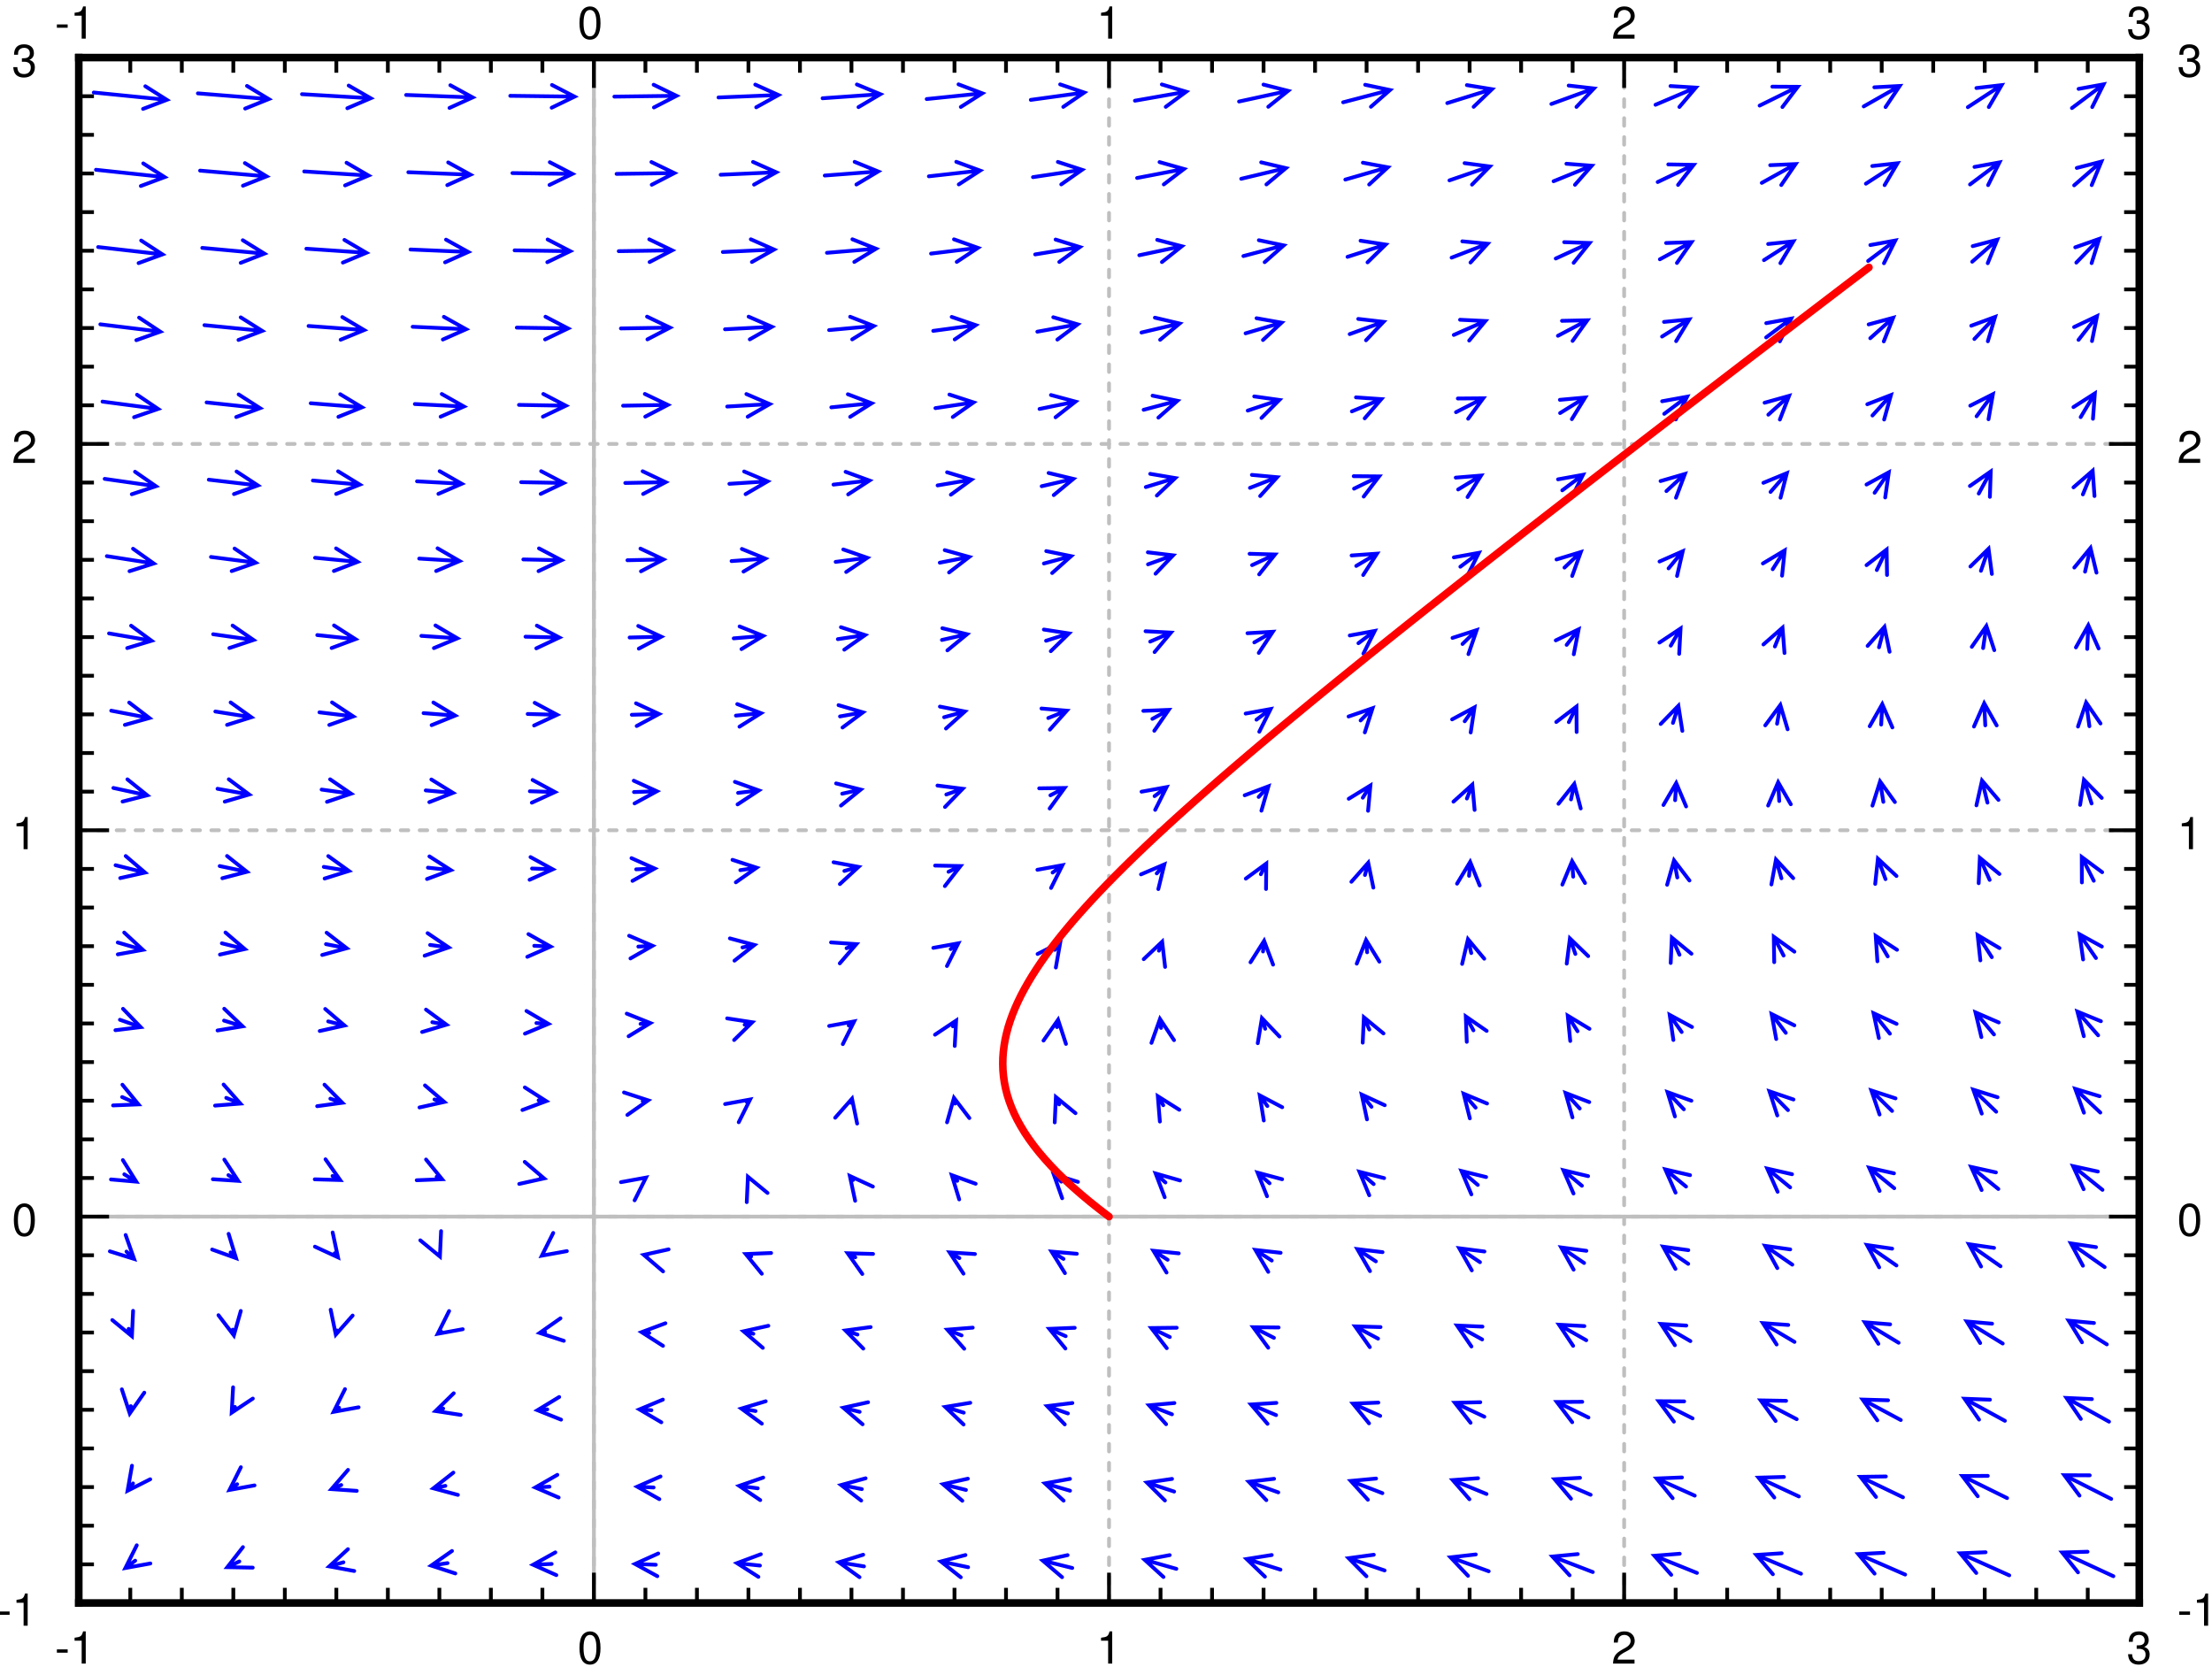 <svg xmlns="http://www.w3.org/2000/svg" xmlns:xlink="http://www.w3.org/1999/xlink" width="365pt" height="275pt" viewBox="0 0 365 275"><defs><clipPath id="a"><path d="M97 9.5h2v255h-2zm0 0"/></clipPath><clipPath id="b"><path d="M13 200h340v2H13zm0 0"/></clipPath><clipPath id="c"><path d="M13 9.5h1v255h-1zm0 0"/></clipPath><clipPath id="d"><path d="M97 9.5h2v255h-2zm0 0"/></clipPath><clipPath id="e"><path d="M182 9.5h2v255h-2zm0 0"/></clipPath><clipPath id="f"><path d="M267 9.5h2v255h-2zm0 0"/></clipPath><clipPath id="g"><path d="M352 9.5h1v255h-1zm0 0"/></clipPath><clipPath id="h"><path d="M13 264h340v.5H13zm0 0"/></clipPath><clipPath id="i"><path d="M13 200h340v2H13zm0 0"/></clipPath><clipPath id="j"><path d="M13 136h340v2H13zm0 0"/></clipPath><clipPath id="k"><path d="M13 72h340v2H13zm0 0"/></clipPath><clipPath id="l"><path d="M13 9.5h340v.5H13zm0 0"/></clipPath><symbol overflow="visible" id="m"><path style="stroke:none" d="M2.125-2.344H.344v.547h1.781zm0 0"/></symbol><symbol overflow="visible" id="n"><path style="stroke:none" d="M1.938-3.781V0h.671v-5.313h-.437c-.235.813-.39.922-1.406 1.047v.485zm0 0"/></symbol><symbol overflow="visible" id="o"><path style="stroke:none" d="M2.063-5.313c-.5 0-.938.22-1.22.579C.5-4.266.329-3.563.329-2.578c0 1.797.594 2.75 1.734 2.75 1.126 0 1.735-.953 1.735-2.703 0-1.031-.156-1.719-.516-2.203-.281-.375-.719-.579-1.219-.579zm0 .579c.718 0 1.062.718 1.062 2.14 0 1.516-.344 2.219-1.078 2.219C1.344-.375 1-1.109 1-2.563c0-1.453.344-2.171 1.063-2.171zm0 0"/></symbol><symbol overflow="visible" id="p"><path style="stroke:none" d="M3.797-.656H1c.063-.438.313-.703.953-1.094l.75-.406c.75-.406 1.125-.953 1.125-1.594 0-.453-.172-.86-.484-1.14-.328-.298-.719-.423-1.219-.423-.672 0-1.172.235-1.469.688-.187.281-.265.61-.281 1.156h.656c.032-.36.078-.578.157-.75.171-.328.515-.515.921-.515.594 0 1.047.421 1.047.984 0 .422-.25.781-.719 1.063l-.687.39C.64-1.672.312-1.172.25 0h3.547zm0 0"/></symbol><symbol overflow="visible" id="q"><path style="stroke:none" d="M1.656-2.438h.36c.734 0 1.109.329 1.109.954 0 .671-.422 1.078-1.11 1.078-.718 0-1.078-.36-1.109-1.14H.234c.032.421.11.702.235.952.281.5.797.766 1.531.766 1.094 0 1.797-.656 1.797-1.656 0-.672-.266-1.047-.906-1.266.5-.203.75-.578.75-1.11 0-.906-.61-1.453-1.625-1.453-1.079 0-1.641.579-1.657 1.72h.657c0-.329.03-.516.109-.673.156-.296.484-.468.906-.468.578 0 .938.343.938.906 0 .375-.14.594-.438.719-.172.078-.406.109-.875.109zm0 0"/></symbol></defs><g clip-path="url(#a)"><path style="fill:none;stroke-width:6.25;stroke-linecap:round;stroke-linejoin:miter;stroke:#bfbfbf;stroke-opacity:1;stroke-miterlimit:10" d="M980 105v2550" transform="matrix(.1 0 0 -.1 0 275)"/></g><g clip-path="url(#b)"><path style="fill:none;stroke-width:6.25;stroke-linecap:round;stroke-linejoin:miter;stroke:#bfbfbf;stroke-opacity:1;stroke-miterlimit:10" d="M130 742.5h3400" transform="matrix(.1 0 0 -.1 0 275)"/></g><g clip-path="url(#c)"><path style="fill:none;stroke-width:6.25;stroke-linecap:round;stroke-linejoin:miter;stroke:#bfbfbf;stroke-opacity:1;stroke-dasharray:12.5,18.75;stroke-miterlimit:10" d="M130 105v2550" transform="matrix(.1 0 0 -.1 0 275)"/></g><g clip-path="url(#d)"><path style="fill:none;stroke-width:6.25;stroke-linecap:round;stroke-linejoin:miter;stroke:#bfbfbf;stroke-opacity:1;stroke-dasharray:12.5,18.75;stroke-miterlimit:10" d="M980 105v2550" transform="matrix(.1 0 0 -.1 0 275)"/></g><g clip-path="url(#e)"><path style="fill:none;stroke-width:6.25;stroke-linecap:round;stroke-linejoin:miter;stroke:#bfbfbf;stroke-opacity:1;stroke-dasharray:12.5,18.75;stroke-miterlimit:10" d="M1830 105v2550" transform="matrix(.1 0 0 -.1 0 275)"/></g><g clip-path="url(#f)"><path style="fill:none;stroke-width:6.25;stroke-linecap:round;stroke-linejoin:miter;stroke:#bfbfbf;stroke-opacity:1;stroke-dasharray:12.5,18.75;stroke-miterlimit:10" d="M2680 105v2550" transform="matrix(.1 0 0 -.1 0 275)"/></g><g clip-path="url(#g)"><path style="fill:none;stroke-width:6.25;stroke-linecap:round;stroke-linejoin:miter;stroke:#bfbfbf;stroke-opacity:1;stroke-dasharray:12.5,18.75;stroke-miterlimit:10" d="M3530 105v2550" transform="matrix(.1 0 0 -.1 0 275)"/></g><g clip-path="url(#h)"><path style="fill:none;stroke-width:6.25;stroke-linecap:round;stroke-linejoin:miter;stroke:#bfbfbf;stroke-opacity:1;stroke-dasharray:12.5,18.75;stroke-miterlimit:10" d="M130 105h3400" transform="matrix(.1 0 0 -.1 0 275)"/></g><g clip-path="url(#i)"><path style="fill:none;stroke-width:6.25;stroke-linecap:round;stroke-linejoin:miter;stroke:#bfbfbf;stroke-opacity:1;stroke-dasharray:12.5,18.75;stroke-miterlimit:10" d="M130 742.5h3400" transform="matrix(.1 0 0 -.1 0 275)"/></g><g clip-path="url(#j)"><path style="fill:none;stroke-width:6.25;stroke-linecap:round;stroke-linejoin:miter;stroke:#bfbfbf;stroke-opacity:1;stroke-dasharray:12.5,18.75;stroke-miterlimit:10" d="M130 1380h3400" transform="matrix(.1 0 0 -.1 0 275)"/></g><g clip-path="url(#k)"><path style="fill:none;stroke-width:6.25;stroke-linecap:round;stroke-linejoin:miter;stroke:#bfbfbf;stroke-opacity:1;stroke-dasharray:12.5,18.75;stroke-miterlimit:10" d="M130 2017.5h3400" transform="matrix(.1 0 0 -.1 0 275)"/></g><g clip-path="url(#l)"><path style="fill:none;stroke-width:6.25;stroke-linecap:round;stroke-linejoin:miter;stroke:#bfbfbf;stroke-opacity:1;stroke-dasharray:12.5,18.75;stroke-miterlimit:10" d="M130 2655h3400" transform="matrix(.1 0 0 -.1 0 275)"/></g><path style="fill:none;stroke-width:12.5;stroke-linecap:square;stroke-linejoin:miter;stroke:#000;stroke-opacity:1;stroke-miterlimit:10" d="M130 105h3400" transform="matrix(.1 0 0 -.1 0 275)"/><path style="fill:none;stroke-width:6.25;stroke-linecap:butt;stroke-linejoin:miter;stroke:#000;stroke-opacity:1;stroke-miterlimit:10" d="M130 105v50m85-50v25m85-25v25m85-25v25m85-25v25m85-25v25m85-25v25m85-25v25m85-25v25m85-25v25m85-25v50m85-50v25m85-25v25m85-25v25m85-25v25m85-25v25m85-25v25m85-25v25m85-25v25m85-25v25m85-25v50m85-50v25m85-25v25m85-25v25m85-25v25m85-25v25m85-25v25m85-25v25m85-25v25m85-25v25m85-25v50m85-50v25m85-25v25m85-25v25m85-25v25m85-25v25m85-25v25m85-25v25m85-25v25m85-25v25m85-25v50" transform="matrix(.1 0 0 -.1 0 275)"/><g style="fill:#000;fill-opacity:1"><use xlink:href="#m" x="9.042" y="274.5"/><use xlink:href="#n" x="11.539" y="274.5"/></g><use xlink:href="#o" x="95.29" y="274.5" style="fill:#000;fill-opacity:1"/><use xlink:href="#n" x="180.916" y="274.5" style="fill:#000;fill-opacity:1"/><use xlink:href="#p" x="265.915" y="274.5" style="fill:#000;fill-opacity:1"/><use xlink:href="#q" x="350.915" y="274.5" style="fill:#000;fill-opacity:1"/><path style="fill:none;stroke-width:12.5;stroke-linecap:square;stroke-linejoin:miter;stroke:#000;stroke-opacity:1;stroke-miterlimit:10" d="M130 2655h3400" transform="matrix(.1 0 0 -.1 0 275)"/><path style="fill:none;stroke-width:6.25;stroke-linecap:butt;stroke-linejoin:miter;stroke:#000;stroke-opacity:1;stroke-miterlimit:10" d="M130 2655v-50m85 50v-25m85 25v-25m85 25v-25m85 25v-25m85 25v-25m85 25v-25m85 25v-25m85 25v-25m85 25v-25m85 25v-50m85 50v-25m85 25v-25m85 25v-25m85 25v-25m85 25v-25m85 25v-25m85 25v-25m85 25v-25m85 25v-25m85 25v-50m85 50v-25m85 25v-25m85 25v-25m85 25v-25m85 25v-25m85 25v-25m85 25v-25m85 25v-25m85 25v-25m85 25v-50m85 50v-25m85 25v-25m85 25v-25m85 25v-25m85 25v-25m85 25v-25m85 25v-25m85 25v-25m85 25v-25m85 25v-50" transform="matrix(.1 0 0 -.1 0 275)"/><g style="fill:#000;fill-opacity:1"><use xlink:href="#m" x="9.042" y="6.375"/><use xlink:href="#n" x="11.539" y="6.375"/></g><use xlink:href="#o" x="95.29" y="6.375" style="fill:#000;fill-opacity:1"/><use xlink:href="#n" x="180.916" y="6.375" style="fill:#000;fill-opacity:1"/><use xlink:href="#p" x="265.915" y="6.375" style="fill:#000;fill-opacity:1"/><use xlink:href="#q" x="350.915" y="6.375" style="fill:#000;fill-opacity:1"/><path style="fill:none;stroke-width:12.5;stroke-linecap:square;stroke-linejoin:miter;stroke:#000;stroke-opacity:1;stroke-miterlimit:10" d="M130 105v2550" transform="matrix(.1 0 0 -.1 0 275)"/><path style="fill:none;stroke-width:6.25;stroke-linecap:butt;stroke-linejoin:miter;stroke:#000;stroke-opacity:1;stroke-miterlimit:10" d="M130 105h50m-50 63.75h25m-25 63.75h25m-25 63.75h25M130 360h25m-25 63.75h25m-25 63.75h25m-25 63.75h25M130 615h25m-25 63.75h25m-25 63.75h50m-50 63.75h25M130 870h25m-25 63.75h25m-25 63.75h25m-25 63.75h25M130 1125h25m-25 63.75h25m-25 63.75h25m-25 63.75h25M130 1380h50m-50 63.75h25m-25 63.75h25m-25 63.75h25M130 1635h25m-25 63.75h25m-25 63.75h25m-25 63.75h25M130 1890h25m-25 63.75h25m-25 63.75h50m-50 63.75h25M130 2145h25m-25 63.75h25m-25 63.75h25m-25 63.75h25M130 2400h25m-25 63.75h25m-25 63.75h25m-25 63.75h25M130 2655h50" transform="matrix(.1 0 0 -.1 0 275)"/><g style="fill:#000;fill-opacity:1"><use xlink:href="#m" x="-.542" y="268.25"/><use xlink:href="#n" x="1.956" y="268.25"/></g><use xlink:href="#o" x="1.955" y="203.875" style="fill:#000;fill-opacity:1"/><use xlink:href="#n" x="1.955" y="140.125" style="fill:#000;fill-opacity:1"/><use xlink:href="#p" x="1.955" y="76.375" style="fill:#000;fill-opacity:1"/><use xlink:href="#q" x="1.955" y="12.625" style="fill:#000;fill-opacity:1"/><path style="fill:none;stroke-width:12.5;stroke-linecap:square;stroke-linejoin:miter;stroke:#000;stroke-opacity:1;stroke-miterlimit:10" d="M3530 105v2550" transform="matrix(.1 0 0 -.1 0 275)"/><path style="fill:none;stroke-width:6.25;stroke-linecap:butt;stroke-linejoin:miter;stroke:#000;stroke-opacity:1;stroke-miterlimit:10" d="M3530 105h-50m50 63.75h-25m25 63.75h-25m25 63.75h-25m25 63.75h-25m25 63.75h-25m25 63.75h-25m25 63.75h-25m25 63.75h-25m25 63.75h-25m25 63.75h-50m50 63.75h-25m25 63.75h-25m25 63.75h-25m25 63.75h-25m25 63.75h-25m25 63.75h-25m25 63.75h-25m25 63.75h-25m25 63.75h-25m25 63.75h-50m50 63.75h-25m25 63.75h-25m25 63.75h-25m25 63.75h-25m25 63.75h-25m25 63.75h-25m25 63.75h-25m25 63.75h-25m25 63.75h-25m25 63.75h-50m50 63.75h-25m25 63.75h-25m25 63.75h-25m25 63.75h-25m25 63.75h-25m25 63.75h-25m25 63.75h-25m25 63.75h-25m25 63.75h-25m25 63.75h-50" transform="matrix(.1 0 0 -.1 0 275)"/><g style="fill:#000;fill-opacity:1"><use xlink:href="#m" x="359.25" y="268.25"/><use xlink:href="#n" x="361.748" y="268.25"/></g><use xlink:href="#o" x="359.25" y="203.875" style="fill:#000;fill-opacity:1"/><use xlink:href="#n" x="359.25" y="140.125" style="fill:#000;fill-opacity:1"/><use xlink:href="#p" x="359.25" y="76.375" style="fill:#000;fill-opacity:1"/><use xlink:href="#q" x="359.25" y="12.625" style="fill:#000;fill-opacity:1"/><path style="fill:none;stroke-width:6.25;stroke-linecap:round;stroke-linejoin:miter;stroke:#00f;stroke-opacity:1;stroke-miterlimit:10" d="m223.086 174.805-16.172-12.11m18.75 37.5-18.75-37.5 41.25 7.5m-28.672 132.11-8.984-12.11m7.265 41.289-7.265-41.289 37.383 18.946m-31.993 120.664-1.796-12.11m-13.047 39.845 13.047-39.845 24.023 34.336m-25.82 105.274 5.39-12.11m-32.382 26.641 32.382-26.64 1.914 41.874m-10.899 97.735 12.58-12.11m-40 12.539 40-12.539-13.985 39.492m-2.188 100.118 19.766-12.11m-41.758 3.633 41.758-3.633-22.149 35.586m-1.211 104.024 26.954-12.11m-41.875-1.718 41.875 1.718-26.485 32.461m-4.102 107.149 34.18-12.11m-41.601-5.117 41.601 5.117-29.062 30.196m-8.711 109.414 41.406-12.11m-41.289-7.461 41.29 7.461-30.743 28.516m-14.258 111.094 48.594-12.11m-40.937-9.101 40.937 9.101-31.836 27.266m-20.351 112.344 55.78-12.11m-40.624-10.351 40.625 10.351-32.657 26.29m-26.718 113.32 62.968-12.11m-40.39-11.328 40.39 11.328-33.28 25.508m-33.282 114.102 70.156-12.11m-40.156-12.109 40.156 12.11-33.75 24.843m-40 114.766 77.344-12.11m-39.962-12.735 39.962 12.735-34.14 24.336m-46.798 115.274 84.532-12.11m-39.766-13.242 39.766 13.242-34.454 23.868m-53.672 115.742 91.72-12.11m-39.65-13.672 39.65 13.672-34.727 23.477m-60.586 116.133 98.906-12.11m-39.493-14.062 39.493 14.062-34.922 23.164m-67.578 116.446 106.094-12.11m-39.375-14.375 39.375 14.375-35.117 22.89m-74.57 116.72 113.28-12.11m-39.257-14.648 39.258 14.648-35.274 22.617m-81.64 116.993 120.546-12.11m-39.218-14.922 39.218 14.922-35.468 22.422m155.078-2434.14-19.766-9.454m25.743 33.087-25.743-33.087 41.914-.78M391.29 300.977l-12.58-9.454m18.75 37.5-18.75-37.5 41.25 7.5m-32.265 129.454-5.39-9.454m2.305 41.875-2.305-41.875 34.882 23.282m-33.085 113.672 1.796-9.454m-25.429 33.321 25.43-33.32 11.406 40.351m-16.797 96.602 8.984-9.454m-39.452 14.219 39.452-14.219-12.265 40.079m-.313 96.875 16.172-9.454m-41.836 2.696 41.836-2.696-22.93 35.079m3.164 101.875 23.36-9.454m-41.797-3.32 41.797 3.32-27.735 31.446m.743 105.508 30.585-9.454m-41.328-6.835 41.328 6.835L370 1085.508m-3.906 107.969 37.812-9.454m-40.937-9.101 40.937 9.101-31.836 27.305m-9.57 109.649 44.96-9.454m-40.546-10.625 40.547 10.625-32.813 26.055m-15.742 110.899 52.188-9.454m-40.234-11.757 40.234 11.757-33.555 25.118m-22.226 111.836 59.375-9.454m-40-12.617 40 12.617-34.102 24.415m-28.867 112.539 66.562-9.454m-39.765-13.281 39.765 13.281-34.492 23.829m-35.664 113.125 73.75-9.454m-39.57-13.828 39.57 13.828-34.805 23.36m-42.539 113.594 80.938-9.454m-39.414-14.257 39.414 14.257-35.078 22.97m-49.453 113.984 88.125-9.454m-39.297-14.648 39.296 14.648-35.273 22.657m-56.445 114.297 95.312-9.454m-39.14-14.96 39.14 14.96-35.469 22.344m-63.437 114.61 102.5-9.454m-39.062-15.233 39.062 15.233-35.625 22.11m-70.469 114.844 109.688-9.454m-38.946-15.468 38.946 15.468-35.742 21.914m-77.579 115.04 116.914-9.454m-38.867-15.663 38.868 15.663-35.86 21.72M566.68 172.11l-23.36-6.72m30.82 28.4-30.82-28.4 41.211-7.617m-21.445 141.875-16.172-6.757m27.383 31.719-27.383-31.72 41.797-2.89m-29.219 137.148-8.984-6.757m18.75 37.499-18.75-37.5 41.25 7.5m-35.86 126.758-1.796-6.757m-8.477 41.054 8.477-41.054 27.773 31.406m-29.57 102.813 5.39-6.72m-38.047 17.579 38.047-17.578-8.789 40.976m-.196 93.243 12.58-6.72m-41.915 1.173 41.914-1.172-24.18 34.218m8.008 100.039 19.766-6.757m-41.523-5.664 41.523 5.664-29.453 29.843m6.093 104.414 26.954-6.757m-40.899-9.101 40.899 9.1-31.836 27.266m1.249 106.992 34.18-6.757m-40.39-11.133 40.39 11.133-33.125 25.625m-4.648 108.594 41.406-6.72m-40.039-12.5 40.04 12.5-34.024 24.532m-10.977 109.726 48.594-6.757m-39.727-13.438 39.727 13.438-34.57 23.71M527.11 1574.61l55.78-6.72m-39.492-14.1 39.493 14.1-35 23.126m-24.375 111.094 62.968-6.72m-39.296-14.648 39.296 14.649-35.312 22.617m-31.25 111.64 70.156-6.757m-39.14-15.078 39.14 15.078-35.547 22.226m-38.203 111.993 77.344-6.72m-38.984-15.43 38.984 15.43-35.742 21.915m-45.196 112.305 84.532-6.72m-38.868-15.702 38.868 15.703-35.899 21.64M509.14 2212.11l91.72-6.72m-38.75-15.976 38.75 15.977-36.016 21.445m-59.297 112.774 98.906-6.72m-38.672-16.171 38.672 16.172-36.133 21.25m-66.367 112.969 106.094-6.72m-38.594-16.327 38.594 16.328-36.211 21.093M498.32 2594.61l113.32-6.72m-38.515-16.484 38.516 16.485-36.29 20.937M738.477 170.781l-26.954-4.062m34.297 24.101-34.297-24.101 39.844-12.969m-16.484 144.531-19.766-4.062m32.969 25.898-32.969-25.898 40.469-10.86M731.29 425.781l-12.58-4.062m29.962 29.336-29.961-29.336 41.445-6.367m-32.461 137.929-5.39-4.062m18.75 37.5-18.75-37.5 41.25 7.5m-39.453 124.062 1.796-4.062m-32.382 26.679 32.382-26.68 1.914 41.876m-7.304 89.687 8.984-4.062m-41.875-1.679 41.875 1.679-26.484 32.5m13.906 99.062 16.172-4.062m-40.898-9.102 40.898 9.102-31.836 27.304m12.07 104.258 23.36-4.062m-40.117-12.071 40.117 12.07-33.75 24.884m6.797 106.679 30.546-4.062m-39.609-13.672 39.61 13.672-34.688 23.515m.508 108.047 37.812-4.062m-39.296-14.649 39.296 14.649-35.312 22.656m-6.094 108.906 44.96-4.062m-39.022-15.313 39.023 15.313-35.664 22.07m-12.891 109.492 52.188-4.062m-38.867-15.781 38.867 15.78-35.938 21.602m-19.843 109.961 59.375-4.062m-38.711-16.133 38.71 16.133-36.132 21.25m-26.836 110.312 66.562-4.062m-38.593-16.446 38.593 16.446-36.289 21.015m-33.867 110.547 73.75-4.062m-38.477-16.641 38.477 16.64-36.406 20.782m-40.938 110.781 80.938-4.062m-38.399-16.836 38.399 16.836-36.524 20.625m-48.007 110.937 88.125-4.062m-38.321-16.992 38.32 16.992-36.601 20.468m-55.117 111.094 95.312-4.062m-38.242-17.109 38.242 17.109-36.68 20.312m-62.226 111.25 102.5-4.062m-38.203-17.266 38.203 17.266-36.719 20.234m-69.375 111.328 109.688-4.062m-38.164-17.344 38.164 17.344-36.758 20.117M910.273 169.414l-30.546-1.328m36.64 20.391-36.64-20.391 38.28-17.11M906.68 296.914l-23.36-1.328m36.368 20.859-36.368-20.86 38.516-16.562m-18.75 145.391-16.172-1.328m35.82 21.797-35.82-21.797L925.82 407.5m-26.328 144.414-8.984-1.328m34.297 24.102-34.297-24.102 39.844-13.008m-34.454 141.836-1.796-1.328m18.75 37.5-18.75-37.5 41.25 7.5m-43.047 121.328 5.39-1.328m-40.937-9.102 40.937 9.102-31.836 27.266m22.851 101.562 12.58-1.328m-39.259-14.648 39.258 14.648-35.273 22.617m19.101 106.211 19.766-1.328m-38.673-16.172 38.673 16.172-36.133 21.25m12.773 107.578 26.954-1.328m-38.36-16.876 38.36 16.876-36.485 20.586m5.898 108.242 34.18-1.328m-38.203-17.266 38.203 17.266-36.718 20.195m-1.055 108.633 41.406-1.328m-38.125-17.539 38.125 17.539-36.875 19.96m-8.125 108.868 48.594-1.328m-38.007-17.696 38.007 17.696-36.992 19.766m-15.195 109.062 55.78-1.328m-37.968-17.852 37.969 17.852-37.032 19.648m-22.343 109.18 62.968-1.328m-37.89-17.969 37.89 17.969-37.109 19.531m-29.453 109.297 70.156-1.328m-37.851-18.046 37.851 18.046-37.148 19.453m-36.602 109.375 77.344-1.328m-37.812-18.126 37.812 18.126-37.149 19.375m-43.789 109.453 84.532-1.328m-37.774-18.164 37.774 18.164-37.188 19.336m-50.938 109.492 91.72-1.328m-37.774-18.203 37.773 18.203-37.226 19.297m-58.086 109.531 98.906-1.328m-37.734-18.242 37.734 18.242-37.226 19.258m-65.274 109.57 106.094-1.328m-37.734-18.281 37.734 18.28-37.227 19.22m171.29-2441.719-34.22 1.328m38.243 17.266-38.242-17.266 36.757-20.195m-6.171 146.367-26.954 1.328m38.36 16.876-38.36-16.876 36.485-20.586m-13.125 146.758-19.766 1.328m38.673 16.172-38.673-16.172 36.133-21.25m-19.96 147.422-12.58 1.328m39.259 14.649-39.258-14.649 35.273-22.617m-26.289 148.789-5.39 1.328m40.937 9.102-40.937-9.102 31.836-27.266m-30.039 153.438 1.796 1.328m-18.75-37.5 18.75 37.5-41.25-7.5m35.86 133.672 8.984 1.328m-34.297-24.101 34.297 24.101-39.844 13.008m27.266 113.164 16.172 1.328m-35.82-21.797 35.82 21.797-38.906 15.586m19.101 110.586 23.399 1.328m-36.367-20.859 36.367 20.86-38.516 16.562m11.563 109.609 30.546 1.328m-36.64-20.391 36.64 20.391-38.28 17.11m4.101 109.062 37.812 1.328m-36.836-20.078 36.836 20.078-38.164 17.422m-3.202 108.75 44.92 1.328m-36.913-19.844 36.914 19.844-38.008 17.617m-10.547 108.555 52.188 1.328m-37.031-19.687 37.03 19.687-37.968 17.774m-17.812 108.398 59.374 1.328m-37.07-19.57 37.07 19.57-37.93 17.89m-25.038 108.282 66.562 1.328m-37.109-19.492 37.11 19.492-37.891 18.008m-32.266 108.164 73.75 1.328m-37.148-19.414 37.148 19.414-37.852 18.086m-39.492 108.086 80.938 1.328m-37.188-19.374 37.188 19.374-37.813 18.125m-46.718 108.047 88.125 1.328m-37.188-19.297 37.188 19.297-37.774 18.203m-53.945 107.969 95.312 1.328m-37.226-19.258 37.226 19.258-37.773 18.242m-61.173 107.93 102.54 1.328m-37.227-19.219 37.227 19.22-37.734 18.28m175.39-2443.476-37.812 4.062m39.296 14.649-39.296-14.649 35.312-22.656m-1.133 146.094-30.546 4.062m39.609 13.672-39.61-13.672 34.688-23.515m-7.734 146.953-23.399 4.062m40.157 12.071-40.157-12.07 33.79-24.884m-13.985 148.321-16.172 4.062m40.899 9.102-40.899-9.102 31.797-27.304m-19.219 150.742-8.984 4.062m41.875 1.719-41.875-1.719 26.484-32.5m-21.094 155.938-1.796 4.062m32.343-26.679-32.343 26.68-1.915-41.876m.118 165.313 5.39 4.062m-18.75-37.5 18.75 37.5-41.25-7.5m32.265 130.938 12.58 4.062m-29.962-29.336 29.961 29.336-41.445 6.367m25.273 117.071 19.766 4.062m-32.969-25.898 32.969 25.898-40.508 10.86m17.148 112.578 26.954 4.062m-34.297-24.101 34.297 24.101-39.844 12.969m9.257 110.469 34.22 4.062m-35.079-23.047 35.078 23.047-39.453 14.18m1.641 109.258 41.406 4.062m-35.508-22.304 35.508 22.304-39.18 15m-5.82 108.438 48.594 4.062m-35.82-21.797 35.82 21.797-38.945 15.586m-13.242 107.852 55.78 4.062m-36.054-21.406 36.055 21.406-38.79 15.977m-20.585 107.461 62.968 4.062m-36.25-21.133 36.25 21.133-38.632 16.29m-27.93 107.148 70.156 4.062m-36.368-20.898 36.368 20.898-38.515 16.563m-35.235 106.875 77.344 4.062m-36.484-20.703 36.484 20.703-38.438 16.758m-42.5 106.68 84.532 4.062m-36.563-20.547 36.563 20.547-38.36 16.914m-49.766 106.524 91.72 4.062m-36.641-20.391 36.64 20.391-38.28 17.07m-57.032 106.368 98.906 4.062m-36.68-20.273 36.68 20.273-38.242 17.188M1425.664 165.39l-41.367 6.72m40.039 12.5-40.04-12.5 33.985-24.532m3.829 145.312-34.22 6.758m40.43 11.094-40.43-11.094 33.165-25.664m-2.578 146.406-26.954 6.758m40.899 9.062-40.899-9.062 31.836-27.304m-8.476 148.046-19.766 6.758m41.523 5.625-41.523-5.625 29.414-29.882M1411.29 675.39l-12.58 6.72m41.915-1.172-41.914 1.171 24.18-34.218m-15.196 154.999-5.39 6.72m38.047-17.54-38.047 17.54 8.789-40.977m-6.992 161.757 1.796 6.758m8.477-41.093-8.477 41.093-27.773-31.445m22.383 152.187 8.984 6.758m-18.75-37.5 18.75 37.5-41.25-7.539m28.672 128.281 16.172 6.758m-27.383-31.758 27.383 31.758-41.797 2.852m21.992 117.89 23.399 6.72m-30.82-28.4 30.82 28.4-41.211 7.656m14.258 113.124 30.546 6.758m-32.578-26.406 32.578 26.406-40.625 10.196m6.446 110.546 37.812 6.72m-33.633-25.04 33.633 25.04-40.234 11.874m-1.132 108.906 44.92 6.72m-34.296-24.102 34.297 24.101-39.844 13.008m-8.711 107.773 52.188 6.758m-34.804-23.438 34.804 23.438-39.61 13.75m-16.171 106.992 59.374 6.72m-35.156-22.852 35.157 22.851-39.376 14.414m-23.593 106.367 66.562 6.72m-35.429-22.422 35.43 22.421-39.22 14.883m-30.937 105.898 73.75 6.72m-35.665-22.07 35.665 22.07-39.063 15.273m-38.281 105.507 80.938 6.72m-35.821-21.797 35.82 21.796-38.945 15.586m-45.585 105.195 88.124 6.72m-35.937-21.524 35.938 21.523-38.829 15.86m-52.89 104.921 95.312 6.72m-36.093-21.329 36.093 21.328-38.71 16.055M1597.46 164.023l-44.92 9.454m40.546 10.625-40.547-10.625 32.813-26.055m8.554 144.101-37.812 9.454m40.937 9.101-40.937-9.101 31.836-27.305m2.343 145.351-30.546 9.454m41.328 6.836-41.328-6.836L1590 399.492m-3.32 147.031-23.399 9.454m41.836 3.32-41.836-3.32 27.774-31.446m-7.969 149.492-16.172 9.454m41.836-2.696-41.836 2.696 22.93-35.079m-10.352 153.125-8.984 9.454m39.414-14.219-39.414 14.219 12.265-40.079m-6.875 158.125-1.796 9.454m25.429-33.321-25.43 33.32-11.406-40.351m9.61 158.398 5.39 9.454m-2.305-41.875 2.305 41.875-34.882-23.282m25.897 141.328 12.58 9.454m-18.75-37.5 18.75 37.5-41.25-7.5m25.077 125.546 19.766 9.454m-25.781-33.087 25.78 33.087-41.913.78m18.554 117.266 26.954 9.454m-29.18-30.079 29.18 30.079-41.563 5.312m10.976 112.734 34.22 9.454m-31.172-28.087 31.171 28.087-41.171 8.085m3.359 109.961 41.406 9.454m-32.422-26.641 32.422 26.64-40.742 9.922m-4.258 108.125 48.594 9.454m-33.242-25.587 33.242 25.587-40.39 11.25m-11.797 106.796 55.78 9.454m-33.867-24.767 33.868 24.767-40.118 12.226m-19.257 105.82 62.968 9.454m-34.296-24.102 34.296 24.102-39.882 12.968m-26.68 105.078 70.156 9.454m-34.688-23.594 34.688 23.594-39.687 13.554m-34.063 104.492 77.344 9.454m-34.962-23.164 34.962 23.164-39.492 14.062m-41.446 103.984 84.532 9.454m-35.196-22.813 35.196 22.813-39.336 14.492m-48.79 103.554 91.72 9.454m-35.391-22.5 35.39 22.5-39.218 14.804m187.656-2448.086-48.594 12.11m40.937 9.101-40.937-9.101 31.836-27.266m13.125 142.656-41.367 12.11m41.289 7.461-41.29-7.461 30.743-28.516m7.071 143.906-34.22 12.11m41.641 5.117-41.64-5.117 29.062-30.196m1.524 145.586-26.954 12.11m41.875 1.718-41.875-1.718 26.485-32.461m-3.125 147.851-19.766 12.11m41.758-3.633-41.758 3.633 22.149-35.586m-5.976 150.976-12.58 12.11m40-12.5-40 12.5 13.985-39.492m-5 154.882-5.39 12.11m32.383-26.641-32.383 26.64-1.914-41.874m3.711 157.265 1.796 12.11m13.047-39.845-13.047 39.845-24.023-34.336m18.633 149.726 8.984 12.11m-7.265-41.289 7.265 41.289-37.383-18.946m24.805 134.336 16.172 12.11m-18.75-37.5 18.75 37.5-41.25-7.5m21.445 122.89 23.399 12.11m-24.649-33.907 24.649 33.907-41.914-.625m14.961 116.015 30.546 12.11m-27.929-31.25 27.93 31.25-41.758 3.593m7.578 111.797 37.812 12.11m-30-29.297 30 29.297-41.445 6.406m.079 108.984 44.92 12.11m-31.288-27.852 31.289 27.852-41.055 8.36m-7.5 107.03 52.188 12.11m-32.304-26.758 32.304 26.758-40.782 9.765m-14.999 105.625 59.374 12.11m-32.968-25.86 32.968 25.86-40.507 10.86m-22.461 104.53 66.562 12.11m-33.515-25.157 33.515 25.157-40.273 11.718m-29.883 103.672 73.75 12.11m-33.945-24.571 33.945 24.57-40.04 12.423m-37.304 102.968 80.938 12.11m-34.297-24.102 34.297 24.102-39.844 13.008m-44.687 102.382 88.124 12.11m-34.57-23.672 34.57 23.672-39.687 13.476m191.719-2449.453-52.188 14.844m41.211 7.773-41.21-7.773 30.937-28.281m17.616 140.937-44.92 14.844m41.444 6.055-41.445-6.055 29.727-29.57m11.64 142.226-37.812 14.844m41.796 3.75-41.796-3.75L1924.14 400m6.133 143.828-30.546 14.844m41.913.508-41.913-.508 25.546-33.242m1.407 145.898-23.399 14.844m41.759-4.258-41.759 4.258 21.64-35.938m-1.835 148.594-16.172 14.844m40.313-11.524-40.313 11.524 14.961-39.18m-2.383 151.836-8.984 14.844m35.469-22.344-35.47 22.344 3.4-41.797m1.991 154.453-1.796 14.844m23.125-34.962-23.125 34.962L1900 1029.18m12.305 152.148 5.39 14.844m4.805-41.641-4.805 41.64-30.43-28.827m21.445 141.484 12.58 14.844m-9.962-40.703 9.961 40.703-38.555-16.445m22.383 129.101 19.766 14.844m-18.75-37.5 18.75 37.5-41.25-7.5m17.89 120.156 26.954 14.844m-23.789-34.492 23.789 34.492-41.875-1.64m11.288 114.296 34.22 14.844m-26.954-32.149 26.953 32.149-41.875 2.265m4.063 110.391 41.406 14.844m-28.984-30.312 28.984 30.312-41.64 5m-3.36 107.656 48.594 14.844m-30.391-28.867 30.39 28.867-41.366 6.953m-10.82 105.703 55.78 14.844m-31.445-27.774 31.446 27.774-41.055 8.476m-18.32 104.18 62.968 14.844m-32.187-26.836 32.187 26.836-40.82 9.648m-25.742 103.008 70.156 14.844m-32.812-26.094 32.812 26.094-40.586 10.586m-33.164 102.07 77.344 14.844m-33.32-25.469 33.32 25.469-40.352 11.367m-40.586 101.289 84.532 14.844m-33.711-24.962 33.71 24.962-40.156 11.992M2112.89 160l-55.78 17.54m41.406 6.6-41.407-6.6 30.157-29.142m22.031 139.102-48.594 17.54m41.641 4.882-41.64-4.883 28.905-30.39M2105.664 415l-41.367 17.54m41.836 2.616-41.836-2.617 27.226-31.914M2102.11 542.5l-34.22 17.54m41.954-.47-41.953.47 24.804-33.83m5.782 143.79-26.954 17.54m41.641-4.727-41.64 4.726 21.21-36.172m2.149 146.133-19.766 17.54m40.508-10.86-40.508 10.86 15.625-38.946M2091.29 925l-12.58 17.54m37.071-19.532-37.07 19.531 6.64-41.406m2.344 151.327-5.39 17.58m28.945-30.352-28.945 30.351-6.914-41.367m8.711 151.288 1.796 17.58m14.805-39.259-14.805 39.258-22.46-35.39m17.07 145.311 8.984 17.58m-.429-41.954.43 41.953-33.79-24.844m21.211 134.765 16.172 17.58m-11.641-40.274 11.64 40.273-39.218-14.844m19.414 124.765 23.399 17.58m-18.75-37.5 18.75 37.5-41.25-7.5m14.297 117.42 30.546 17.58m-23.163-34.923 23.163 34.922-41.836-2.422m7.657 112.343 37.812 17.58m-26.133-32.813 26.133 32.812-41.953 1.172m.587 108.749 44.92 17.58m-28.085-31.095 28.086 31.094-41.719 3.828m-6.836 106.093 52.188 17.58m-29.571-29.727 29.57 29.726-41.523 5.82m-14.257 104.101 59.374 17.58m-30.664-28.634 30.664 28.633-41.289 7.344m-21.679 102.577 66.562 17.58m-31.484-27.696 31.484 27.695-41.054 8.555m-29.102 101.366 73.75 17.58m-32.148-26.915 32.148 26.914-40.82 9.57m-36.524 100.351 80.938 17.58m-32.696-26.29 32.696 26.29-40.625 10.35m199.844-2451.757-59.376 20.234m41.563 5.664-41.563-5.664 29.454-29.844m26.328 137.11-52.188 20.234m41.758 3.906-41.758-3.906 28.203-31.055m20.351 138.321-44.92 20.234m41.874 1.719-41.875-1.719 26.484-32.5m14.883 139.766-37.812 20.234m41.914-1.172-41.914 1.172 24.218-34.219m9.961 141.485-30.546 20.234m41.601-5.039-41.601 5.04 20.898-36.329m6.055 143.594-23.399 20.234m40.664-10.351-40.664 10.351 16.094-38.71m3.711 145.976-16.172 20.234m38.046-17.577-38.046 17.577 8.75-40.976m3.828 148.242-8.984 20.234m32.344-26.64-32.344 26.64-1.914-41.875m7.304 149.141-1.796 20.234m21.992-35.703-21.992 35.703-15.352-39.023m13.555 146.289 5.39 20.234m8.438-41.054-8.438 41.054-27.773-31.406m18.788 138.672 12.58 20.234m-3.868-41.757 3.867 41.757-35.742-21.953m19.57 129.219 19.766 20.234m-12.813-39.922 12.813 39.922-39.61-13.71m16.25 120.976 26.954 20.234m-18.75-37.5 18.75 37.5-41.25-7.5m10.663 114.766 34.22 20.234m-22.735-35.234 22.734 35.234-41.836-2.969m4.024 110.235 41.367 20.234m-25.43-33.32 25.43 33.32-41.914.352m-3.047 106.914 48.594 20.234m-27.422-31.719 27.422 31.72-41.836 2.89m-10.351 104.375 55.78 20.234m-28.867-30.429 28.868 30.43-41.68 4.843m-17.695 102.422 62.968 20.234m-29.961-29.336 29.961 29.336-41.445 6.367m-25.117 100.899 70.156 20.234m-30.82-28.398 30.82 28.398-41.21 7.617m-32.54 99.649 77.344 20.234m-31.524-27.617 31.524 27.617-41.016 8.672m203.828-2452.773-62.968 22.968m41.64 4.766-41.64-4.766 28.828-30.468m30.546 135-55.78 22.968m41.835 3.047-41.836-3.047 27.579-31.64m24.609 136.172-48.594 22.968m41.914.938-41.914-.938 25.899-32.968m19.101 137.5-41.406 22.968m41.913-1.796-41.913 1.796 23.71-34.609m14.103 139.141-34.22 22.968m41.602-5.351-41.601 5.351 20.703-36.484m9.883 141.016-26.954 22.968m40.704-10-40.704 10 16.407-38.593m6.953 143.125-19.766 22.968m38.673-16.171-38.673 16.171 10.274-40.664m5.899 145.235-12.58 22.93m34.454-23.868-34.453 23.867 1.602-41.914m7.382 146.485-5.39 22.93m26.835-32.227-26.835 32.226-9.649-40.82m11.446 145.352 1.796 22.968m15.742-38.867-15.742 38.867-21.64-35.937m16.25 140.508 8.984 22.93m3.75-41.758-3.75 41.757-31.133-28.086m18.555 132.618 16.172 22.968m-6.289-41.444 6.289 41.444-36.953-19.843m17.148 124.375 23.399 22.968m-13.633-39.648 13.633 39.648-39.883-12.89m12.93 117.461 30.546 22.93m-18.75-37.501 18.75 37.5-41.25-7.5m7.071 112.032 37.812 22.968m-22.343-35.507 22.343 35.507-41.797-3.437m.431 108.008 44.92 22.93m-24.882-33.751 24.883 33.75-41.914-.351m-6.641 104.883 52.188 22.968m-26.797-32.265 26.797 32.265-41.875 2.07m-13.906 102.501 59.374 22.93m-28.242-31.016 28.242 31.015-41.757 3.985m-21.211 100.586 66.562 22.93m-29.336-29.962 29.336 29.961-41.562 5.508m-28.594 99.063 73.75 22.93m-30.235-29.063 30.235 29.062-41.367 6.758m207.773-2453.554-66.562 25.625m41.719 4.023-41.72-4.024 28.243-30.976m34.727 132.852-59.376 25.625m41.876 2.343-41.876-2.344 26.993-32.07m28.789 133.946-52.188 25.625m41.954.312-41.954-.313 25.39-33.359m23.164 135.235-44.92 25.625m41.835-2.266-41.836 2.265 23.281-34.843m18.086 136.719-37.812 25.625m41.562-5.547-41.562 5.547L2596.602 655m13.671 138.438-30.546 25.625m40.781-9.727-40.781 9.726 16.68-38.437m10.273 140.313-23.399 25.625m39.141-15.079-39.14 15.078 11.445-40.351m8.359 142.227-16.172 25.624m35.859-21.679-35.859 21.68 4.14-41.72m8.438 143.595-8.984 25.624m30.117-29.179-30.117 29.18-5.274-41.602m10.664 143.477-1.796 25.624m21.328-36.093-21.328 36.093-16.094-38.71m14.297 140.586 5.39 25.624m10.625-40.546-10.625 40.546-26.093-32.851m17.108 134.727 12.58 25.624m.312-41.914-.313 41.915-33.36-25.391m17.188 127.266 19.766 25.624m-8.047-41.132 8.047 41.132-37.735-18.203m14.375 120.079 26.954 25.624m-14.258-39.414 14.258 39.415-40.079-12.227m9.492 114.102 34.22 25.624m-18.75-37.499 18.75 37.5-41.25-7.5m3.437 109.375 41.367 25.624m-21.992-35.664 21.992 35.664-41.719-3.789m-3.242 105.665 48.594 25.624m-24.414-34.102 24.414 34.102-41.914-.937m-10.273 102.813 55.78 25.624m-26.25-32.695 26.25 32.695-41.913 1.368m-17.461 100.508 62.968 25.624m-27.656-31.484 27.656 31.485-41.796 3.242m-24.766 98.633 70.156 25.624m-28.788-30.468 28.788 30.468-41.64 4.766m211.64-2454.218-70.156 28.32m41.797 3.32-41.797-3.32 27.734-31.446m38.828 130.626-62.968 28.32m41.874 1.718-41.874-1.718 26.523-32.5m32.851 131.68-55.78 28.32m41.913-.274-41.914.274 24.922-33.711m27.266 132.891-48.594 28.32m41.837-2.696-41.837 2.696 22.969-35.117m22.031 134.297-41.406 28.32m41.563-5.742-41.563 5.742 20.351-36.68m17.462 135.86-34.22 28.32m40.86-9.492-40.86 9.492 16.915-38.36m13.672 137.54-26.954 28.32m39.415-14.22-39.415 14.22 12.266-40.117m11.094 139.297-19.766 28.28m36.836-20-36.836 20 6.094-41.445m10.079 140.665-12.58 28.28m32.345-26.6-32.344 26.6-1.914-41.874m10.898 141.094-5.39 28.28m25.429-33.28-25.43 33.28-11.406-40.312m13.204 139.532 1.796 28.28m16.329-38.593-16.329 38.594-21.093-36.211m15.703 135.43 8.984 28.28m6.524-41.406-6.524 41.407-29.219-30.04m16.641 129.259 16.172 28.28m-2.305-41.835 2.305 41.836-34.883-23.243m15.078 122.462 23.399 28.28m-9.414-40.82 9.414 40.82-38.32-16.953m11.367 116.173 30.546 28.28m-14.765-39.218 14.765 39.219-40.234-11.72m6.055 110.939 37.812 28.28m-18.75-37.5 18.75 37.5-41.25-7.5m-.116 106.72 44.92 28.28m-21.718-35.82 21.719 35.82-41.719-4.1m-6.836 103.32 52.188 28.32m-24.024-34.375 24.024 34.375-41.914-1.446m-13.867 100.626 59.374 28.32m-25.781-33.086 25.782 33.086-41.915.742m-21.054 98.438 66.562 28.32m-27.148-31.953 27.148 31.953-41.836 2.539m215.43-2454.727-73.75 31.016m41.835 2.734-41.835-2.734 27.305-31.836m42.851 128.32-66.562 31.016m41.914 1.172-41.914-1.172 26.054-32.813m36.915 129.297-59.376 31.016m41.915-.742-41.914.742 24.57-33.985m31.211 130.469-52.188 31.016m41.836-3.048-41.836 3.048 22.657-35.274m25.897 131.758-44.92 31.016m41.483-5.86-41.484 5.86 20.195-36.719m21.172 133.203-37.812 31.016m40.898-9.298-40.898 9.298 17.11-38.281m17.069 134.765-30.546 31.016m39.648-13.516-39.648 13.516 12.968-39.844m13.985 136.328-23.399 31.016m37.579-18.672-37.579 18.672 7.617-41.211m12.188 137.695-16.172 31.016m33.984-24.57-33.984 24.57.703-41.914m11.875 138.398-8.984 31.016m28.437-30.781-28.437 30.78-7.578-41.21m12.968 137.695-1.796 31.016m20.858-36.368-20.858 36.368-16.563-38.516m14.766 135 5.39 31.016m12.032-40.156-12.032 40.156-24.883-33.711m15.898 130.195 12.58 31.016m3.28-41.798-3.28 41.798-31.485-27.696m15.312 124.18 19.766 31.016m-4.336-41.68 4.336 41.68-35.977-21.524m12.617 118.008 26.954 31.016m-10.43-40.586 10.43 40.586-38.75-15.977m8.163 112.461 34.22 31.016m-15.196-39.063 15.195 39.063-40.39-11.328m2.578 107.812 41.367 31.016m-18.75-37.5 18.75 37.5-41.21-7.5m-3.751 103.984 48.594 31.016m-21.524-35.977 21.524 35.977-41.719-4.375m-10.468 100.859 55.78 31.016m-23.671-34.61 23.672 34.61-41.914-1.836m-17.461 98.32 62.968 31.016m-25.351-33.398 25.351 33.398-41.953.234m219.141-2455.117-77.344 33.75m41.875 2.188-41.875-2.188 26.875-32.188m46.875 125.938-70.156 33.75m41.914.625-41.914-.625 25.664-33.164m40.898 126.914-62.968 33.75m41.914-1.172-41.914 1.172 24.218-34.258m35.156 128.008-55.78 33.75m41.796-3.359-41.797 3.359 22.383-35.469m29.805 129.219-48.594 33.75m41.524-5.977-41.524 5.977 20.117-36.797m24.844 130.547-41.367 33.75m40.937-9.18-40.937 9.18 17.226-38.242m20.587 131.992-34.22 33.75m39.883-13.008-39.882 13.008 13.554-39.688m17.032 133.438-26.954 33.75m38.047-17.578-38.047 17.578 8.75-41.016m14.61 134.766-19.766 33.75m35.117-22.852-35.117 22.852 2.774-41.836m13.399 135.586-12.58 33.75m30.665-28.594-30.664 28.594-4.453-41.68m13.437 135.43-5.39 33.75m24.453-34.062-24.453 34.062-12.578-40m14.375 133.75 1.796 33.75m16.719-38.437-16.719 38.437-20.703-36.484m15.313 130.234 8.984 33.75m8.477-41.094-8.477 41.094-27.773-31.406m15.195 125.156 16.172 33.75m.704-41.915-.704 41.915-33.125-25.703m13.32 119.453 23.399 33.75m-5.938-41.523 5.938 41.523-36.758-20.156m9.805 113.906 30.546 33.75m-11.289-40.391 11.29 40.391-39.063-15.195m4.883 108.945 37.812 33.75m-15.508-38.985 15.508 38.985-40.468-10.977m-.898 104.727 44.92 33.75m-18.75-37.5 18.75 37.5-41.25-7.5m-7.304 101.25 52.188 33.75m-21.328-36.133 21.328 36.133-41.68-4.61m-14.101 98.36 59.374 33.75m-23.359-34.844 23.36 34.844-41.876-2.227m222.657-2455.351-80.938 36.406m41.875 1.719-41.875-1.719 26.485-32.46m50.859 123.554-73.75 36.406m41.915.235-41.915-.235 25.313-33.398m44.843 124.492-66.562 36.406m41.914-1.563-41.914 1.563 23.906-34.453m39.063 125.547-59.376 36.406m41.798-3.633-41.798 3.633 22.149-35.586m33.633 126.68-52.188 36.406m41.484-6.093-41.484 6.093 20.04-36.836m28.514 127.93-44.92 36.406m40.898-9.023-40.899 9.023 17.305-38.164m24.062 129.258-37.812 36.406m40.039-12.5-40.04 12.5 13.985-39.531m20.195 130.625-30.546 36.406m38.437-16.64-38.437 16.64 9.726-40.781m17.227 131.875-23.399 36.406m36.055-21.406-36.055 21.406 4.492-41.68m15.313 132.774-16.172 36.406m32.344-26.64-32.344 26.64-1.914-41.875m14.492 132.969-8.984 36.406m27.187-31.913-27.187 31.913-9.219-40.898m14.609 131.992-1.796 36.406m20.586-36.523-20.586 36.523-16.875-38.36m15.078 129.454 5.39 36.406m13.047-39.843-13.047 39.843-24.062-34.336m15.077 125.43 12.58 36.406m5.468-41.563-5.469 41.563-29.96-29.297m13.788 120.391 19.766 36.406m-1.406-41.875 1.406 41.875-34.375-23.984m11.015 115.078 26.954 36.406m-7.267-41.289 7.267 41.29-37.383-18.946m6.796 110.039 34.22 36.406m-11.993-40.156 11.992 40.156-39.375-14.492m1.563 105.586 41.406 36.406m-15.781-38.828 15.781 38.828-40.547-10.703m-4.453 101.797 48.594 36.406m-18.75-37.5 18.75 37.5-41.25-7.5m-10.937 98.594 55.78 36.406m-21.171-36.211 21.172 36.211-41.68-4.805M3487.266 149.18l-84.532 39.14m41.914 1.25-41.914-1.25 26.172-32.773m54.766 121.133-77.344 39.14m41.914-.195-41.914.195 25-33.672m48.75 122.032-70.156 39.14m41.875-1.914-41.875 1.914 23.633-34.648m42.929 123.008-62.968 39.14m41.757-3.867-41.757 3.867 21.953-35.703m37.421 124.063-55.78 39.14m41.484-6.172-41.485 6.172 19.922-36.875m32.266 125.235-48.594 39.14m40.977-8.945-40.977 8.945 17.461-38.125m27.539 126.485-41.406 39.14m40.156-12.148-40.156 12.148 14.375-39.375m23.438 127.735-34.22 39.14m38.829-15.898-38.828 15.898 10.586-40.586m20 128.946-26.954 39.14m36.719-20.234-36.719 20.234 5.82-41.523m17.54 129.883-19.766 39.14m33.633-25-33.633 25 .195-41.914m15.978 130.274-12.58 39.14m29.337-29.96-29.336 29.96-6.367-41.445m15.351 129.805-5.39 39.14m23.711-34.61-23.711 34.61-13.438-39.726m15.235 128.086 1.796 39.14m16.992-38.32-16.992 38.32-20.468-36.601m15.078 124.961 8.984 39.14m9.883-40.742-9.883 40.742-26.68-32.343m14.102 120.703 16.172 39.14m3.008-41.836-3.008 41.836-31.64-27.5m11.835 115.86 23.399 39.14m-3.125-41.836 3.125 41.836-35.313-22.578m8.36 110.938 30.546 39.14m-8.32-41.093 8.32 41.093-37.851-18.008m3.672 106.368 37.812 39.14m-12.578-40 12.578 40-39.57-13.945m-1.796 102.305 44.92 39.14m-15.976-38.789 15.977 38.79-40.586-10.47m-7.969 98.829 52.188 39.14m-18.75-37.5 18.75 37.5-41.25-7.5" transform="matrix(.1 0 0 -.1 0 275)"/><path style="fill:none;stroke-width:12.5;stroke-linecap:round;stroke-linejoin:miter;stroke:red;stroke-opacity:1;stroke-miterlimit:10" d="m1830 742.5-16.484 12.617-15.508 12.383-14.57 12.188-13.633 11.914-12.735 11.757-11.875 11.563-11.015 11.406-10.196 11.25-9.414 11.055-8.672 10.976-7.89 10.82-7.188 10.704-6.445 10.625-5.82 10.508-5.118 10.468-4.453 10.352-3.828 10.312-3.242 10.235-2.578 10.234-2.031 10.156-1.446 10.157-.898 10.117-.313 10.156.196 10.078.742 10.157 1.289 10.117 1.758 10.195 2.304 10.195 2.735 10.235 3.281 10.273 3.711 10.313 4.219 10.39 4.687 10.469 5.118 10.547 5.624 10.586 6.055 10.703 6.485 10.82 6.914 10.86 7.382 11.015 7.813 11.133 8.281 11.25 8.672 11.328 9.102 11.485 9.57 11.64 9.96 11.797 10.43 11.953 10.82 12.07 11.25 12.266 11.72 12.461 12.109 12.578 12.54 12.813 12.968 12.968 13.437 13.204 13.868 13.398 14.257 13.594 14.766 13.828 15.156 14.023 15.625 14.297 16.094 14.492 16.523 14.766 16.993 15 17.421 15.273 17.93 15.547 18.399 15.782 18.867 16.093 19.336 16.368 19.843 16.68 20.352 16.952 20.86 17.266 21.327 17.617 21.836 17.89 22.383 18.243 22.93 18.594 23.437 18.945 23.985 19.297 24.57 19.648 25.078 20 25.703 20.43 26.25 20.781 26.836 21.211 27.461 21.602 28.047 21.992 28.672 22.46 29.297 22.891 29.922 23.32 30.625 23.75 31.25 24.259 31.914 24.726 32.617 25.196 33.281 25.703 34.024 26.171 34.765 26.72 35.47 27.226 36.25 27.812 36.952 28.32 37.813 28.868 38.554 29.453 39.375 30.039 40.157 30.664 41.054 31.25" transform="matrix(.1 0 0 -.1 0 275)"/></svg>